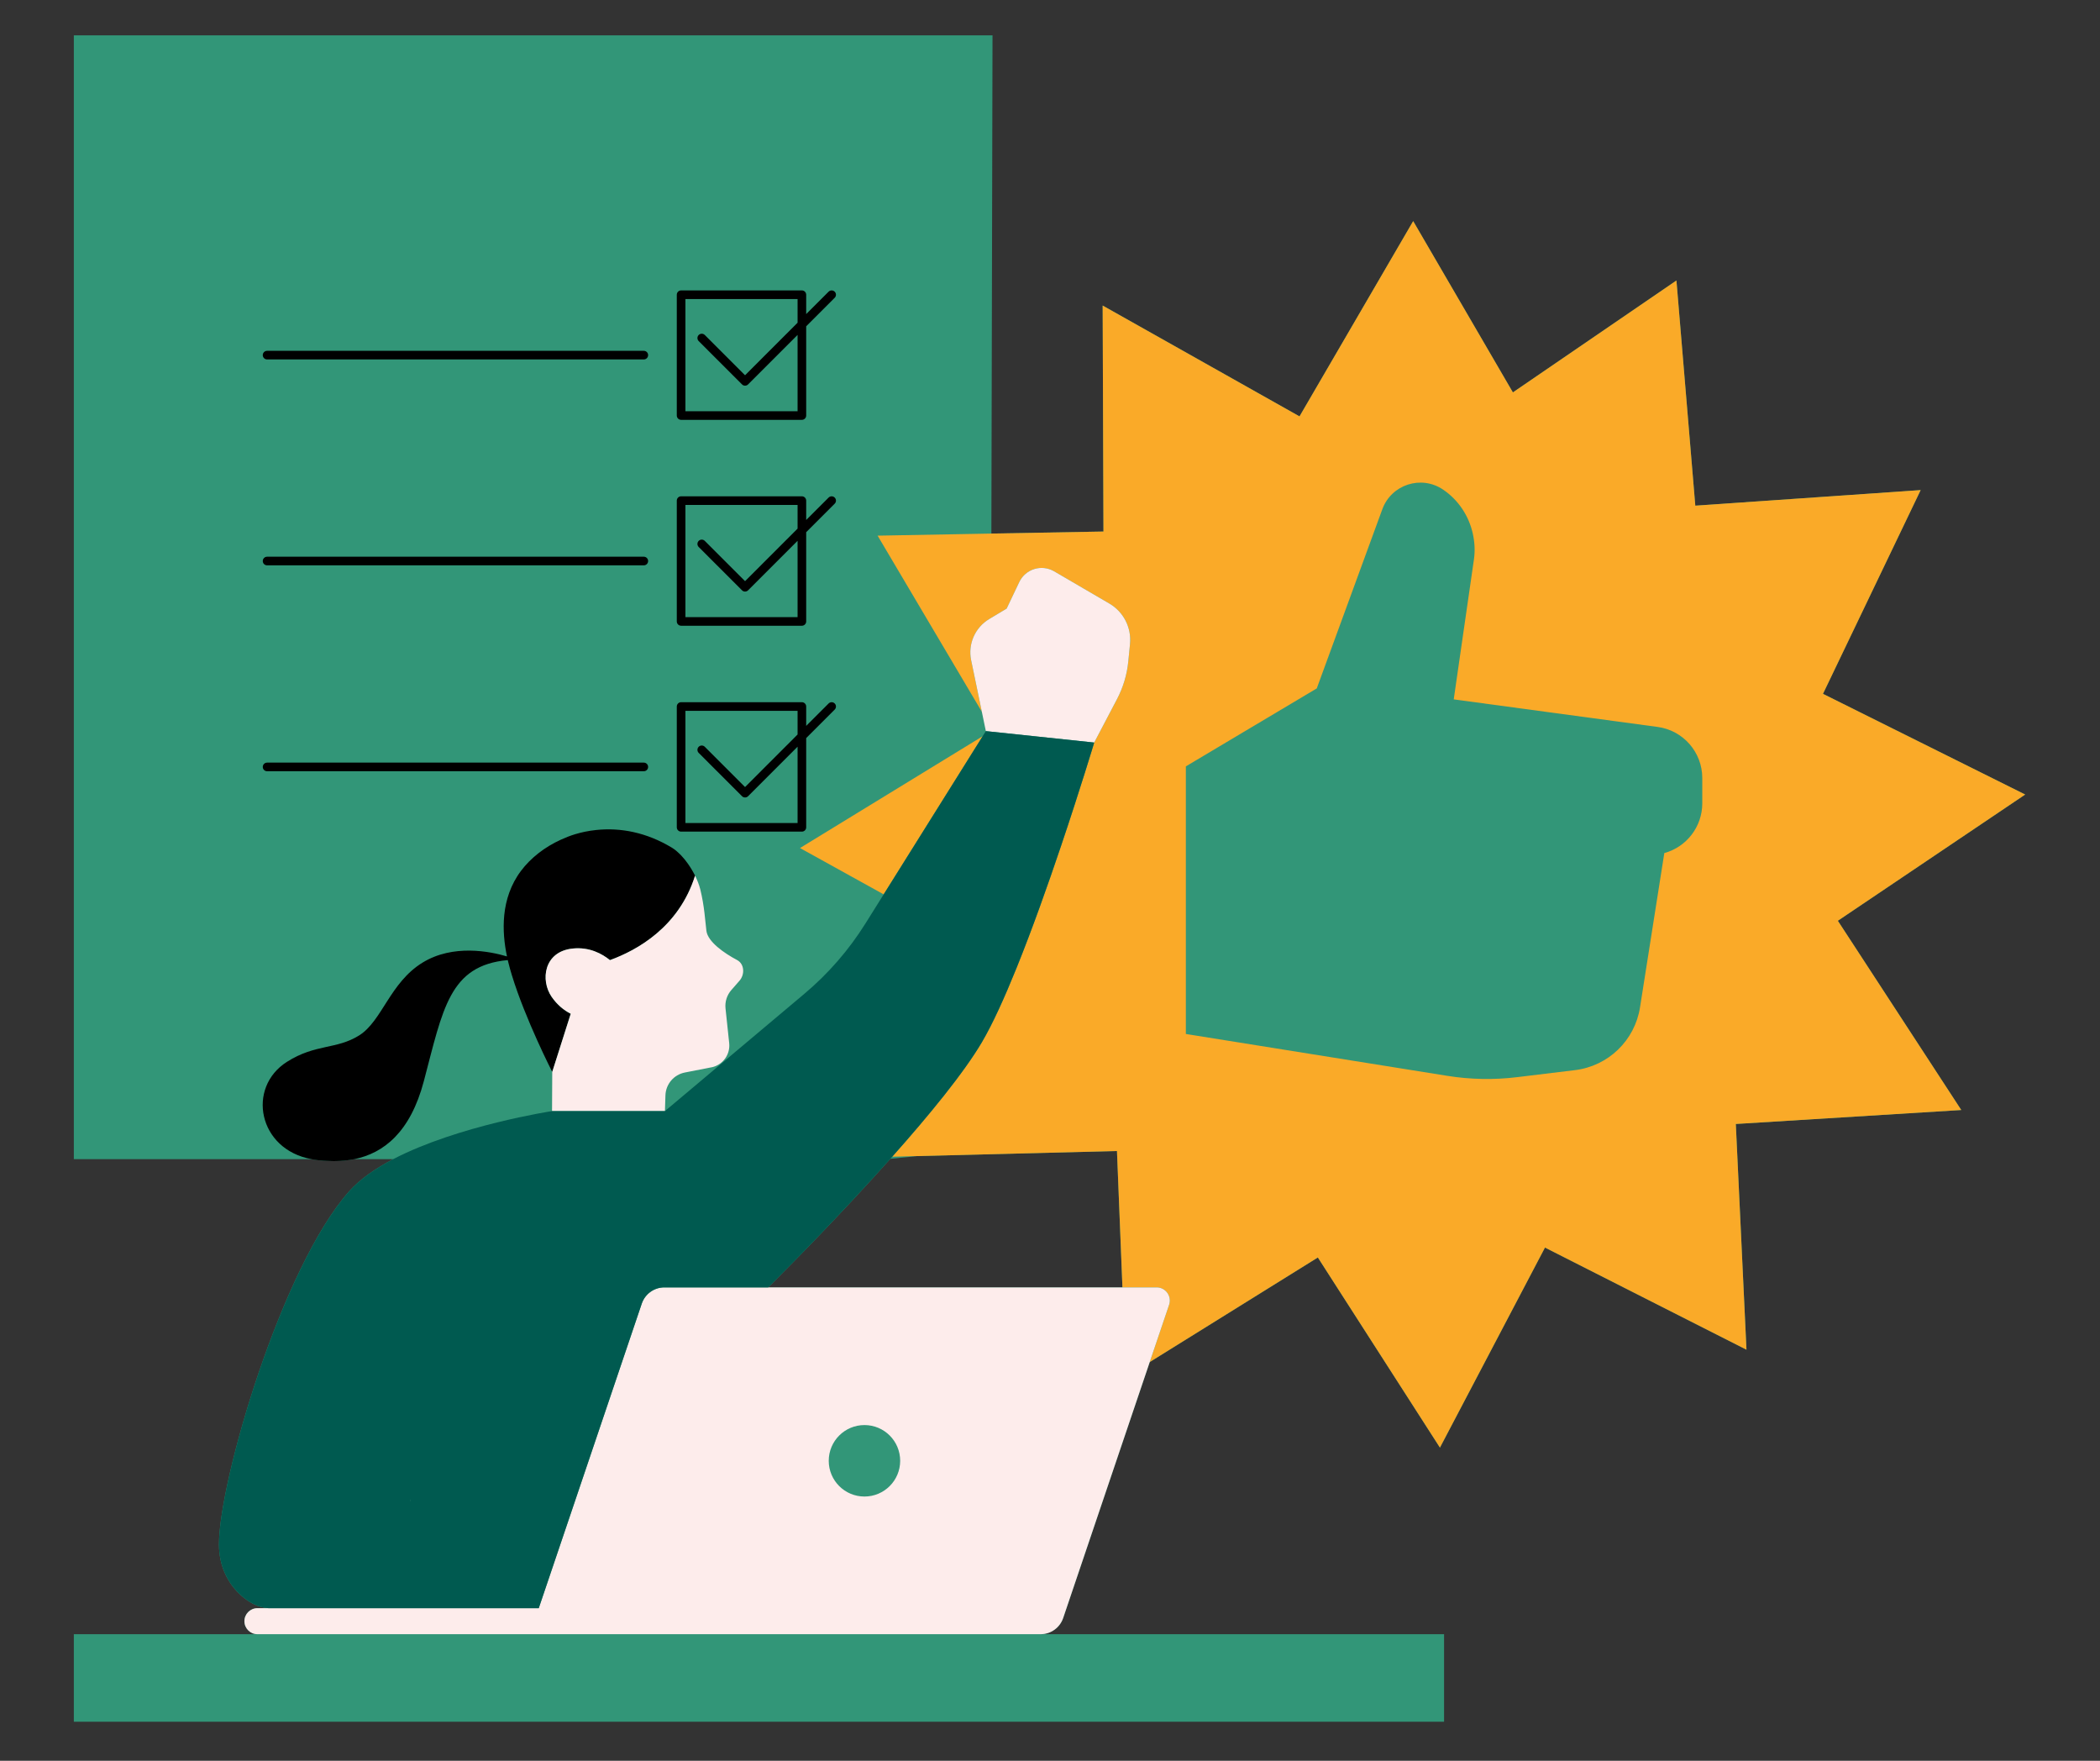 <?xml version="1.0" encoding="UTF-8"?>
<svg xmlns="http://www.w3.org/2000/svg" xmlns:xlink="http://www.w3.org/1999/xlink" width="940" zoomAndPan="magnify" viewBox="0 0 705 591" height="788" preserveAspectRatio="xMidYMid meet" version="1.0">
  <rect x="0" y="0" width="705" height="591" fill="#333333" stroke="none"/>
  <defs>
    <clipPath id="637be01ab3">
      <path d="M 24.762 11.871 L 679.902 11.871 L 679.902 577.914 L 24.762 577.914 Z M 24.762 11.871 " clip-rule="nonzero"></path>
    </clipPath>
    <clipPath id="83267a80f5">
      <path d="M 268 74 L 679.902 74 L 679.902 486 L 268 486 Z M 268 74 " clip-rule="nonzero"></path>
    </clipPath>
  </defs>
  <g clip-path="url(#637be01ab3)">
    <path fill="#329678" d="M 616.988 309.051 L 679.887 266.68 L 612 232.883 L 644.793 164.496 L 569.137 169.727 L 562.801 94.148 L 507.898 131.707 L 474.426 74.215 L 436.266 139.758 L 370.18 102.562 L 370.449 178.406 L 332.82 179.09 L 333.203 11.871 L 24.785 11.871 L 24.785 389.066 L 104.59 389.066 C 104.957 389.133 105.293 389.234 105.668 389.289 C 106.691 389.426 107.719 389.531 108.746 389.605 C 109.016 389.629 109.285 389.633 109.555 389.648 C 110.344 389.695 111.137 389.723 111.926 389.723 C 112.203 389.727 112.477 389.719 112.75 389.715 C 113.582 389.699 114.41 389.652 115.234 389.582 C 115.445 389.566 115.66 389.551 115.867 389.527 C 116.902 389.422 117.926 389.273 118.941 389.066 L 132.008 389.066 C 129.172 390.543 126.512 392.137 124.102 393.836 C 123.941 393.949 123.781 394.062 123.621 394.18 C 122.527 394.969 121.488 395.785 120.516 396.629 C 120.363 396.758 120.219 396.895 120.07 397.027 C 119.09 397.902 118.16 398.793 117.332 399.723 C 94.562 425.246 73.512 497.141 73.512 518.391 C 73.516 531.941 83.984 539.672 90.145 539.781 L 86.418 539.781 C 84.008 539.781 82.051 541.734 82.051 544.148 C 82.051 546.559 84.004 548.512 86.418 548.512 L 24.785 548.512 L 24.785 577.887 L 484.793 577.887 L 484.793 548.512 L 349.34 548.512 C 352.773 548.512 355.82 546.324 356.922 543.074 L 385.98 457.168 L 442.422 422.07 L 483.406 485.887 L 518.668 418.738 L 586.316 453.023 L 582.734 377.262 L 658.426 372.574 Z M 137.73 503.863 C 137.676 503.836 137.602 503.809 137.602 503.781 C 137.602 503.746 137.629 503.637 137.66 503.523 C 137.68 503.445 137.707 503.344 137.738 503.23 Z M 257.887 432.109 C 257.887 432.109 257.965 432.035 258.094 431.906 C 258.121 431.879 258.176 431.828 258.207 431.793 C 258.34 431.664 258.504 431.496 258.719 431.281 C 258.777 431.223 258.848 431.156 258.91 431.094 C 259.203 430.801 259.547 430.457 259.957 430.047 C 259.957 430.047 259.961 430.043 259.961 430.043 C 265.715 424.289 282.648 407.164 298.891 388.953 L 305.574 388.27 L 307.836 388.035 L 374.984 386.328 L 376.82 432.109 Z M 257.887 432.109 " fill-opacity="1" fill-rule="nonzero"></path>
  </g>
  <g clip-path="url(#83267a80f5)">
    <path fill="#faaa28" d="M 616.988 309.051 L 679.887 266.68 L 612 232.883 L 644.793 164.496 L 569.137 169.727 L 562.801 94.148 L 507.898 131.707 L 474.426 74.215 L 436.266 139.758 L 370.18 102.562 L 370.449 178.406 L 332.82 179.09 L 294.629 179.789 L 329.621 238.91 L 326.027 221.602 C 324.902 216.176 327.332 210.625 332.09 207.781 L 337.941 204.273 L 342.18 195.371 C 344.273 190.973 349.684 189.305 353.891 191.762 L 370.531 201.473 L 372.43 202.582 C 377.191 205.359 379.902 210.656 379.363 216.145 L 379.086 218.965 L 378.793 221.984 C 378.355 226.414 377.07 230.715 375 234.652 L 367.34 249.234 C 367.34 249.234 362.711 264.641 356.23 283.871 C 351.812 296.984 346.535 311.855 341.273 324.883 C 337.273 334.777 333.281 343.602 329.684 349.73 C 323.59 360.105 311.812 374.441 299.527 388.25 L 307.836 388.035 L 374.984 386.332 L 376.82 432.109 L 388.309 432.109 C 391.328 432.109 393.457 435.074 392.488 437.938 L 385.984 457.164 L 442.422 422.066 L 483.406 485.883 L 518.668 418.738 L 586.316 453.02 L 582.738 377.258 L 658.426 372.57 Z M 464.066 170.922 C 467.109 162.613 477.152 159.371 484.477 164.34 C 489.664 167.859 493.125 173.195 494.441 179.109 C 495.062 181.914 495.246 184.836 494.82 187.777 L 488.039 234.742 L 556.492 243.992 C 565.078 245.152 571.48 252.484 571.48 261.148 L 571.48 269.629 C 571.48 277.434 566.262 284.273 558.734 286.328 L 550.578 338.117 C 548.832 349.227 539.918 357.828 528.754 359.184 L 509.281 361.547 C 501.5 362.488 493.629 362.34 485.891 361.102 L 398.109 347.047 L 398.109 257.23 L 442.055 231.066 L 461.07 179.109 Z M 329.891 247.117 L 296.664 300.191 L 268.57 284.641 Z M 329.891 247.117 " fill-opacity="1" fill-rule="nonzero"></path>
  </g>
  <path fill="#000000" d="M 88.215 119.199 C 88.215 118.398 88.863 117.75 89.664 117.75 L 216.133 117.75 C 216.934 117.75 217.582 118.398 217.582 119.199 C 217.582 119.996 216.934 120.645 216.133 120.645 L 89.664 120.645 C 88.863 120.645 88.215 119.996 88.215 119.199 Z M 227.211 139.473 L 227.211 98.922 C 227.211 98.125 227.859 97.477 228.656 97.477 L 269.203 97.477 C 270 97.477 270.648 98.125 270.648 98.922 L 270.648 105.426 L 278.172 97.902 C 278.738 97.336 279.652 97.336 280.219 97.902 C 280.785 98.465 280.785 99.383 280.219 99.949 L 270.648 109.52 L 270.648 139.473 C 270.648 140.273 270 140.918 269.203 140.918 L 228.656 140.918 C 227.859 140.918 227.211 140.273 227.211 139.473 Z M 230.105 138.023 L 267.758 138.023 L 267.758 112.414 L 251.148 129.023 C 250.863 129.309 250.496 129.449 250.125 129.449 C 249.754 129.449 249.383 129.309 249.102 129.023 L 234.562 114.484 C 233.996 113.918 233.996 113.004 234.562 112.438 C 235.129 111.875 236.043 111.875 236.609 112.438 L 250.125 125.953 L 267.758 108.32 L 267.758 100.371 L 230.105 100.371 Z M 89.664 189.754 L 216.137 189.754 C 216.934 189.754 217.582 189.105 217.582 188.305 C 217.582 187.508 216.934 186.859 216.137 186.859 L 89.664 186.859 C 88.863 186.859 88.219 187.508 88.219 188.305 C 88.215 189.105 88.863 189.754 89.664 189.754 Z M 89.664 258.863 L 216.137 258.863 C 216.934 258.863 217.582 258.215 217.582 257.418 C 217.582 256.617 216.934 255.969 216.137 255.969 L 89.664 255.969 C 88.863 255.969 88.219 256.617 88.219 257.418 C 88.215 258.215 88.863 258.863 89.664 258.863 Z M 280.223 167.008 C 280.785 167.574 280.785 168.488 280.223 169.055 L 270.648 178.629 L 270.648 208.582 C 270.648 209.383 270 210.027 269.203 210.027 L 228.66 210.027 C 227.859 210.027 227.211 209.383 227.211 208.582 L 227.211 168.031 C 227.211 167.23 227.859 166.582 228.66 166.582 L 269.203 166.582 C 270.004 166.582 270.648 167.23 270.648 168.031 L 270.648 174.535 L 278.176 167.008 C 278.742 166.441 279.656 166.441 280.223 167.008 Z M 267.758 169.477 L 230.105 169.477 L 230.105 207.133 L 267.758 207.133 L 267.758 181.52 L 251.148 198.133 C 250.875 198.406 250.508 198.559 250.125 198.559 C 249.738 198.559 249.371 198.406 249.102 198.133 L 234.562 183.594 C 233.996 183.027 233.996 182.113 234.562 181.547 C 235.129 180.98 236.043 180.98 236.609 181.547 L 250.125 195.066 L 267.758 177.43 Z M 280.223 236.117 C 280.785 236.684 280.785 237.598 280.223 238.164 L 270.648 247.734 L 270.648 277.688 C 270.648 278.488 270 279.133 269.203 279.133 L 228.66 279.133 C 227.859 279.133 227.211 278.488 227.211 277.688 L 227.211 237.141 C 227.211 236.34 227.859 235.691 228.66 235.691 L 269.203 235.691 C 270.004 235.691 270.648 236.34 270.648 237.141 L 270.648 243.645 L 278.176 236.117 C 278.742 235.551 279.656 235.551 280.223 236.117 Z M 267.758 238.586 L 230.105 238.586 L 230.105 276.242 L 267.758 276.242 L 267.758 250.629 L 251.148 267.242 C 250.863 267.523 250.496 267.664 250.125 267.664 C 249.754 267.664 249.383 267.523 249.102 267.242 L 234.562 252.703 C 233.996 252.137 233.996 251.223 234.562 250.656 C 235.129 250.09 236.043 250.09 236.609 250.656 L 250.125 264.172 L 267.758 246.535 Z M 231.926 291.387 C 231.801 291.188 231.68 290.988 231.551 290.797 C 231.34 290.473 231.121 290.156 230.898 289.844 C 230.715 289.59 230.527 289.344 230.34 289.098 C 230.148 288.852 229.961 288.598 229.77 288.363 C 229.398 287.91 229.016 287.484 228.637 287.082 C 228.492 286.934 228.352 286.801 228.211 286.656 C 227.91 286.359 227.609 286.082 227.309 285.82 C 227.18 285.711 227.051 285.598 226.922 285.492 C 226.504 285.152 226.086 284.84 225.68 284.594 C 217.078 279.344 208.191 277.723 200.105 278.59 C 198.859 278.723 197.633 278.906 196.43 279.152 C 195.301 279.383 194.195 279.664 193.113 279.988 C 191.434 280.492 189.832 281.137 188.277 281.844 C 182.809 284.332 178.168 287.973 174.926 292.277 C 173.164 294.613 171.883 297.074 170.98 299.574 C 169.172 304.574 168.871 309.723 169.227 314.34 C 169.41 316.746 169.777 319 170.199 321.02 C 164.578 319.344 152.109 316.801 141.852 323.102 C 130.902 329.82 128.289 342.664 120.613 347.504 C 112.938 352.344 105.953 350.285 96.312 356.414 C 82.742 365.047 86.641 385.809 104.59 389.062 C 104.957 389.129 105.289 389.234 105.668 389.289 C 106.688 389.426 107.719 389.527 108.746 389.605 C 109.016 389.625 109.285 389.633 109.555 389.648 C 110.344 389.695 111.133 389.719 111.926 389.723 C 112.203 389.723 112.477 389.719 112.75 389.711 C 113.582 389.699 114.406 389.652 115.234 389.582 C 115.445 389.562 115.656 389.551 115.867 389.527 C 116.898 389.418 117.926 389.273 118.941 389.066 C 128.809 387.047 137.746 380.055 142.281 362.91 C 148.727 338.551 150.836 324.039 170.473 322.25 C 170.504 322.383 170.535 322.531 170.562 322.664 C 170.992 324.461 171.445 326.016 171.816 327.234 C 176.344 342.094 185.395 359.781 185.395 359.781 L 191.602 340.266 C 189.336 339.105 187.086 337.324 185.176 334.555 C 181.395 329.059 182.52 319.395 192.227 318.379 C 197.926 317.777 202.195 320.18 204.762 322.266 C 213.828 318.973 227.918 311.215 233.344 293.914 C 233.34 293.91 233.34 293.906 233.336 293.898 C 232.914 293.039 232.43 292.199 231.926 291.387 Z M 231.926 291.387 " fill-opacity="1" fill-rule="nonzero"></path>
  <path fill="#fdeceb" d="M 188.277 281.844 C 185.543 283.09 183.02 284.621 180.77 286.383 C 183.02 284.621 185.543 283.09 188.277 281.844 Z M 177.613 289.184 C 176.637 290.168 175.738 291.203 174.926 292.281 C 174.488 292.863 174.074 293.457 173.695 294.055 C 174.074 293.457 174.488 292.863 174.926 292.281 C 175.738 291.203 176.637 290.168 177.613 289.184 Z M 170.203 321.02 C 169.992 320.012 169.793 318.945 169.625 317.828 C 169.793 318.945 169.992 320.012 170.203 321.02 Z M 185.18 334.555 C 187.09 337.324 189.336 339.105 191.605 340.262 L 185.398 359.777 L 185.328 372.934 L 223.227 372.934 L 223.398 367.645 C 223.52 363.883 226.223 360.707 229.914 359.984 L 239.184 358.172 C 242.797 357.27 245.191 353.844 244.801 350.141 L 243.566 338.469 C 243.332 336.234 244.039 334 245.516 332.309 L 248.145 329.305 C 250.098 327.227 249.984 323.578 247.469 322.242 C 243.047 319.895 237.609 316.09 237.148 312.426 C 236.73 309.086 236.488 304.105 235.094 298.512 C 234.711 296.984 234.098 295.426 233.348 293.91 C 227.922 311.211 213.832 318.969 204.766 322.262 C 202.199 320.176 197.93 317.773 192.23 318.375 C 182.52 319.395 181.398 329.059 185.18 334.555 Z M 392.488 437.938 L 385.98 457.164 L 356.922 543.07 C 355.824 546.32 352.773 548.512 349.344 548.512 L 86.418 548.512 C 84.008 548.512 82.051 546.555 82.051 544.145 C 82.051 541.734 84.004 539.781 86.418 539.781 L 180.867 539.781 L 192.727 504.727 L 215.449 437.547 C 216.551 434.297 219.602 432.109 223.031 432.109 L 388.309 432.109 C 391.328 432.109 393.453 435.074 392.488 437.938 Z M 302.203 490.312 C 302.203 483.688 296.836 478.316 290.211 478.316 C 283.59 478.316 278.219 483.688 278.219 490.312 C 278.219 496.934 283.59 502.305 290.211 502.305 C 296.836 502.305 302.203 496.934 302.203 490.312 Z M 329.621 238.91 L 330.965 245.395 L 367.34 249.234 L 375 234.652 C 377.07 230.715 378.355 226.41 378.789 221.984 L 379.086 218.961 L 379.359 216.145 C 379.898 210.656 377.191 205.359 372.43 202.582 L 370.531 201.473 L 353.887 191.758 C 349.68 189.305 344.273 190.973 342.18 195.371 L 337.941 204.273 L 332.09 207.777 C 327.332 210.625 324.898 216.172 326.027 221.602 Z M 329.621 238.91 " fill-opacity="1" fill-rule="nonzero"></path>
  <path fill="#005a50" d="M 367.34 249.234 L 330.965 245.395 L 329.891 247.113 L 296.664 300.191 L 290.527 309.992 C 284.969 318.867 278.062 326.816 270.047 333.555 L 223.227 372.934 L 185.328 372.934 C 185.328 372.934 153.738 377.75 132.008 389.062 C 129.172 390.539 126.512 392.133 124.102 393.832 C 123.941 393.945 123.781 394.059 123.621 394.176 C 122.527 394.965 121.488 395.781 120.516 396.625 C 120.363 396.754 120.219 396.891 120.07 397.023 C 119.09 397.898 118.16 398.793 117.332 399.719 C 94.562 425.242 73.512 497.137 73.512 518.387 C 73.516 531.938 83.984 539.668 90.145 539.777 L 180.867 539.777 L 192.727 504.723 L 215.449 437.547 C 216.551 434.297 219.602 432.109 223.031 432.109 L 257.887 432.109 C 257.887 432.109 257.965 432.031 258.094 431.906 C 258.121 431.879 258.176 431.828 258.207 431.793 C 258.34 431.664 258.504 431.496 258.719 431.281 C 258.777 431.223 258.848 431.156 258.91 431.09 C 259.203 430.801 259.547 430.457 259.957 430.047 C 259.957 430.043 259.961 430.043 259.961 430.043 C 265.715 424.289 282.648 407.16 298.891 388.953 C 299.102 388.719 299.316 388.48 299.527 388.246 C 311.809 374.438 323.59 360.102 329.68 349.727 C 333.281 343.602 337.27 334.773 341.27 324.879 C 346.535 311.855 351.809 296.98 356.227 283.867 C 362.711 264.641 367.34 249.234 367.34 249.234 Z M 137.602 503.781 C 137.602 503.746 137.629 503.637 137.66 503.52 C 137.68 503.441 137.707 503.344 137.738 503.23 L 137.73 503.863 C 137.676 503.836 137.602 503.809 137.602 503.781 Z M 137.602 503.781 " fill-opacity="1" fill-rule="nonzero"></path>
</svg>

